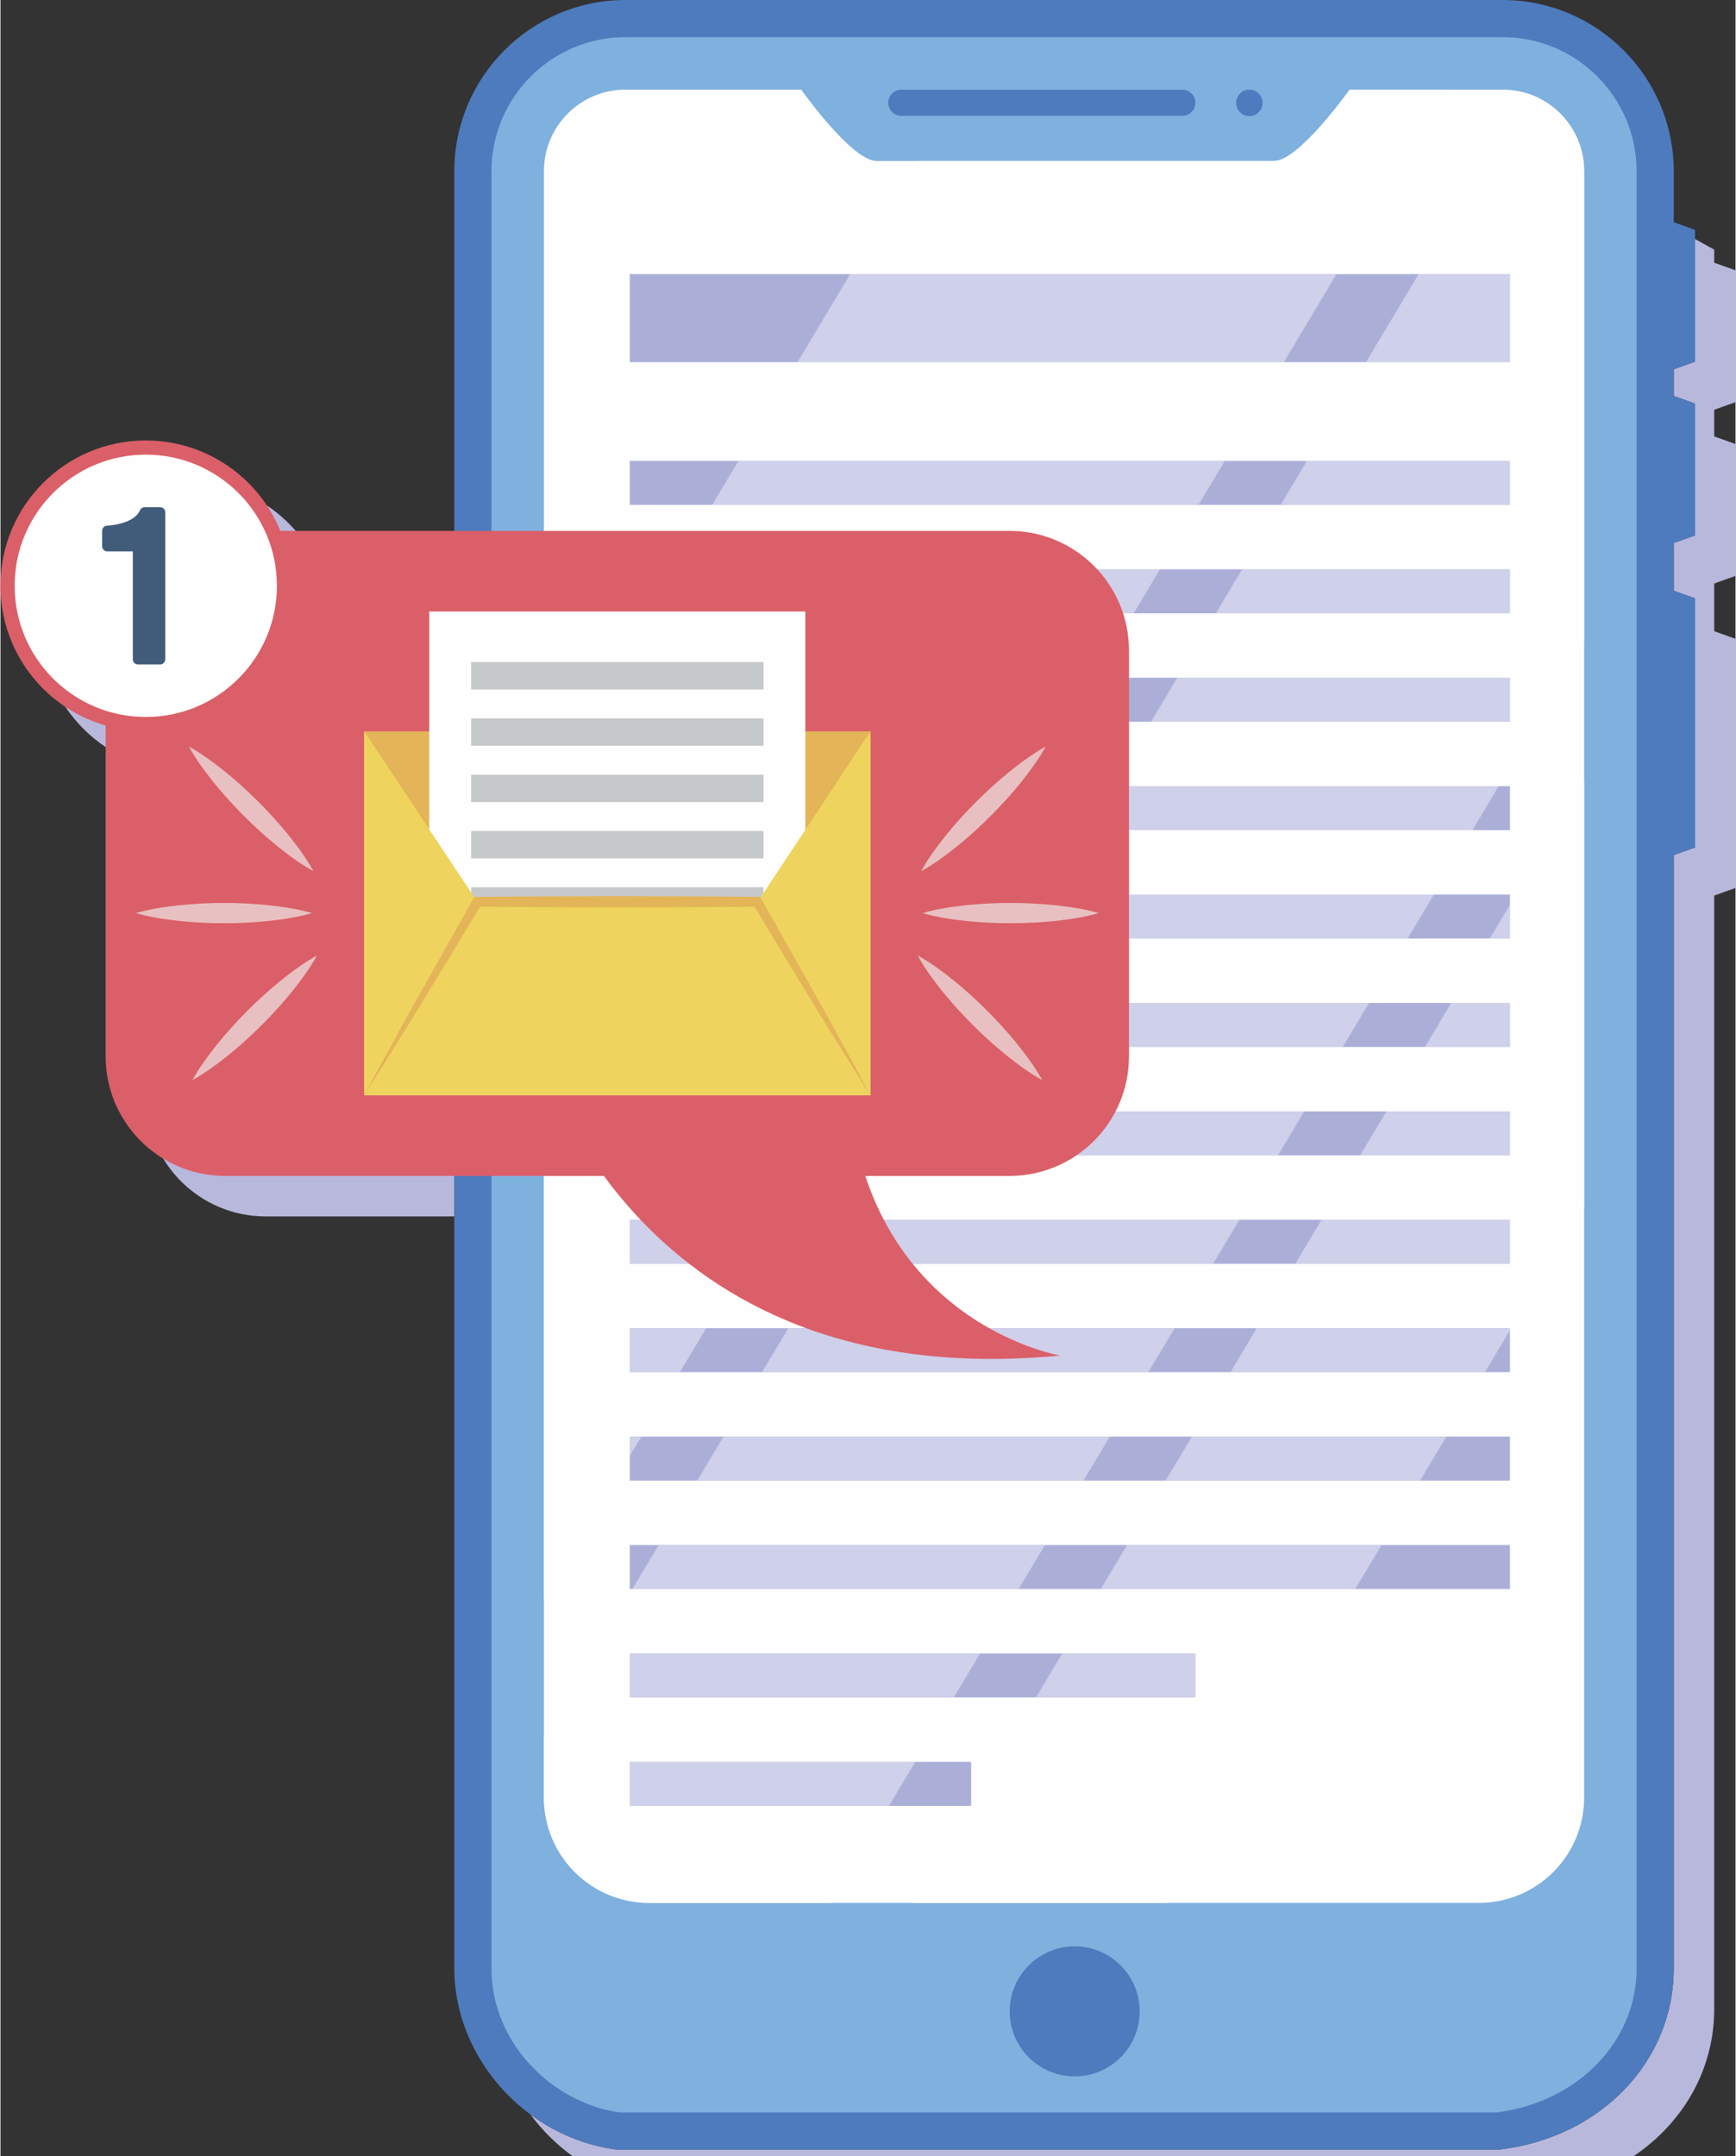 <?xml version="1.0" encoding="UTF-8"?>
<!DOCTYPE svg PUBLIC "-//W3C//DTD SVG 1.1//EN" "http://www.w3.org/Graphics/SVG/1.1/DTD/svg11.dtd">
<!-- Creator: CorelDRAW 2020 (64-Bit) -->
<svg xmlns="http://www.w3.org/2000/svg" xml:space="preserve" width="1072px" height="1331px" version="1.1" style="shape-rendering:geometricPrecision; text-rendering:geometricPrecision; image-rendering:optimizeQuality; fill-rule:evenodd; clip-rule:evenodd"
viewBox="0 0 998.31 1240.16"
 xmlns:xlink="http://www.w3.org/1999/xlink"
 xmlns:xodm="http://www.corel.com/coreldraw/odm/2003">
 <rect x="0" y="0" width="998.31" height="1240.16" fill="#333333" stroke="none"/>
 <defs>
  <style type="text/css">
   <![CDATA[
    .fil3 {fill:#FEFEFE;fill-rule:nonzero}
    .fil10 {fill:#E8C0C1;fill-rule:nonzero}
    .fil9 {fill:#EED45E;fill-rule:nonzero}
    .fil7 {fill:#E4B458;fill-rule:nonzero}
    .fil6 {fill:#DB5F68;fill-rule:nonzero}
    .fil5 {fill:#CFD0E9;fill-rule:nonzero}
    .fil8 {fill:#C6C9C9;fill-rule:nonzero}
    .fil0 {fill:#B8B8DC;fill-rule:nonzero}
    .fil4 {fill:#ABAFD8;fill-rule:nonzero}
    .fil2 {fill:#7FB1DF;fill-rule:nonzero}
    .fil1 {fill:#4E7BBD;fill-rule:nonzero}
    .fil11 {fill:#415C7A;fill-rule:nonzero}
   ]]>
  </style>
 </defs>
 <g id="Capa_x0020_1">
  <path class="fil0" d="M939.76 1240.16l-610.7 0c-9.23,-6.69 -17.37,-14.77 -24.09,-23.85 13.91,10.28 30.34,17.37 48.09,19.95 1.02,0.15 2.04,0.21 3.06,0.21l504.63 0c0.87,0 1.74,-0.04 2.6,-0.15 57.6,-7.07 99.4,-50.79 99.4,-103.98l0 -640.48 12.27 -4.39 0 -143.29 -12.27 -4.39 0 -27.44 12.27 -4.39 0 -75.81 -12.27 -4.39 0 -15.35 12.27 -4.38 0 -70.54c3.69,2 7.37,4.03 11.02,6.09l0 7.53 12.27 4.38 0 75.83 -12.27 4.38 0 15.34 12.27 4.39 0 75.82 -12.27 4.39 0 27.44 12.27 4.39 0 143.28 -12.27 4.39 0 640.49c0,34.75 -17.85,65.45 -46.28,84.53zm-678.63 -540.46l-108.56 0c-37.98,0 -68.78,-30.8 -68.78,-68.78l0 -190.37c-34.88,-10.06 -60.5,-42.21 -60.5,-80.3 0,-10.72 2.1,-20.94 5.8,-30.37 12.21,-14.88 24.93,-29.29 38.13,-43.2 11.81,-6.4 25.33,-10.04 39.68,-10.04 34.92,0 64.87,21.54 77.36,52.02l76.87 0 0 371.04z"/>
  <path class="fil1" d="M975.02 208.03l0 -75.82 -12.27 -4.39 0 -29.32c0,-54.32 -44.18,-98.5 -98.49,-98.5l-504.63 0c-54.31,0 -98.5,44.18 -98.5,98.5l0 1033.84c0,50.81 40.38,96.45 91.93,103.92 1.02,0.15 2.04,0.21 3.06,0.21l504.63 0c0.87,0 1.74,-0.04 2.6,-0.15 57.6,-7.07 99.4,-50.79 99.4,-103.98l0 -640.48 12.27 -4.39 0 -143.29 -12.27 -4.39 0 -27.44 12.27 -4.39 0 -75.81 -12.27 -4.39 0 -15.35 12.27 -4.38z"/>
  <path class="fil2" d="M356.12 1215.1c-39.02,-5.65 -73.61,-40.25 -73.61,-82.76l0 -1033.84c0,-42.53 34.59,-77.13 77.12,-77.13l504.63 0c42.52,0 77.12,34.6 77.12,77.13l0 1033.84c0,42.51 -34.6,77.11 -80.63,82.76l-504.63 0z"/>
  <path class="fil3" d="M864.26 51.56l-87.98 0c0,0 -29.11,41.04 -43.36,41.04l-228.86 0c-14.26,0 -43.36,-41.04 -43.36,-41.04l-101.07 0c-25.93,0 -46.94,21.01 -46.94,46.93l0 935.44c0,33.49 27.15,60.64 60.64,60.64l477.23 0c33.49,0 60.64,-27.15 60.64,-60.64l0 -935.43c0,-25.93 -21.02,-46.94 -46.94,-46.94z"/>
  <polygon class="fil4" points="362.07,208.31 868.5,208.31 868.5,157.67 362.07,157.67 "/>
  <polygon class="fil4" points="362.07,290.42 868.5,290.42 868.5,265.11 362.07,265.11 "/>
  <polygon class="fil4" points="362.07,352.79 868.5,352.79 868.5,327.47 362.07,327.47 "/>
  <polygon class="fil4" points="362.07,415.15 868.5,415.15 868.5,389.83 362.07,389.83 "/>
  <polygon class="fil4" points="362.07,477.51 868.5,477.51 868.5,452.19 362.07,452.19 "/>
  <polygon class="fil4" points="362.07,539.87 868.5,539.87 868.5,514.55 362.07,514.55 "/>
  <polygon class="fil4" points="362.07,602.23 868.5,602.23 868.5,576.91 362.07,576.91 "/>
  <polygon class="fil4" points="362.07,664.59 868.5,664.59 868.5,639.27 362.07,639.27 "/>
  <polygon class="fil4" points="362.07,726.95 868.5,726.95 868.5,701.63 362.07,701.63 "/>
  <polygon class="fil4" points="362.07,789.31 868.5,789.31 868.5,763.99 362.07,763.99 "/>
  <polygon class="fil4" points="362.07,851.68 868.5,851.68 868.5,826.35 362.07,826.35 "/>
  <polygon class="fil4" points="362.07,914.03 868.5,914.03 868.5,888.71 362.07,888.71 "/>
  <polygon class="fil4" points="362.07,976.39 687.53,976.39 687.53,951.08 362.07,951.08 "/>
  <polygon class="fil4" points="362.07,1038.76 558.5,1038.76 558.5,1013.43 362.07,1013.43 "/>
  <path class="fil1" d="M679.99 66.63l-161.67 0c-4.15,0 -7.54,-3.39 -7.54,-7.54 0,-4.14 3.39,-7.53 7.54,-7.53l161.67 0c4.14,0 7.54,3.39 7.54,7.53 0,4.15 -3.4,7.54 -7.54,7.54z"/>
  <path class="fil1" d="M726.19 59.17c0,4.21 -3.41,7.62 -7.61,7.62 -4.21,0 -7.62,-3.41 -7.62,-7.62 0,-4.21 3.41,-7.61 7.62,-7.61 4.2,0 7.61,3.4 7.61,7.61z"/>
  <path class="fil1" d="M655.48 1156.97c0,20.65 -16.75,37.4 -37.41,37.4 -20.65,0 -37.39,-16.75 -37.39,-37.4 0,-20.66 16.74,-37.41 37.39,-37.41 20.66,0 37.41,16.75 37.41,37.41z"/>
  <path class="fil3" d="M477.85 1094.57l-104.52 0c-30.15,0 -55.17,-22.01 -59.85,-50.84 -0.52,-3.19 -0.79,-6.47 -0.79,-9.8l0 -34.79 50.9 -85.11 222.23 0 -22.15 37.05 -201.6 0 0 25.31 186.45 0 -22.15 37.04 -164.3 0 0 25.33 149.16 0 -33.38 55.81zm123.12 -205.86l-222.23 0 22.15 -37.03 222.23 0 -22.15 37.03zm37.29 -62.36l-222.23 0 22.16 -37.04 222.23 0 -22.16 37.04zm37.3 -62.36l-222.23 0 22.16 -37.04 222.23 0 -22.16 37.04zm37.3 -62.36l-222.23 0 22.16 -37.04 222.23 0 -22.16 37.04zm37.3 -62.36l-222.23 0 22.15 -37.04 222.23 0 -22.15 37.04zm37.3 -62.36l-222.23 0 22.15 -37.04 222.23 0 -22.15 37.04zm37.3 -62.36l-222.23 0 22.15 -37.04 222.23 0 -22.15 37.04zm37.29 -62.36l-222.23 0 22.16 -37.04 206.52 0 0 -25.32 -191.38 0 22.16 -37.04 169.22 0 0 -25.32 -154.08 0 22.16 -37.05 131.92 0 0 -25.32 -116.78 0 33.97 -56.79 82.81 0 0 -50.64 -52.52 0 62.21 -104.01c16.61,5.15 29.28,19.3 32.31,36.74l0.01 0.01c0,0.04 0.01,0.07 0.02,0.11 0,0.01 0,0.01 0,0.01 0.02,0.15 0.05,0.3 0.07,0.45 0,0.01 0,0.02 0,0.02 0.01,0.04 0.01,0.07 0.02,0.11 0,0 0,0.01 0,0.02 0.01,0.03 0.01,0.07 0.02,0.1 0,0 0,0.01 0,0.01 0.02,0.11 0.03,0.22 0.05,0.33 0,0.01 0,0.02 0.01,0.02 0,0.04 0,0.07 0.01,0.1 0,0.01 0,0.03 0.01,0.04 0,0.03 0,0.06 0.01,0.09 0,0.01 0,0.02 0,0.03 0.02,0.1 0.03,0.2 0.04,0.3 0,0.02 0.01,0.03 0.01,0.04 0,0.03 0.01,0.06 0.01,0.09 0,0.01 0,0.03 0.01,0.04 0,0.03 0.01,0.06 0.01,0.09 0,0.01 0,0.03 0,0.05 0.01,0.02 0.01,0.05 0.01,0.08 0,0.01 0.01,0.02 0.01,0.04 0.01,0.05 0.01,0.1 0.02,0.15 0,0.02 0,0.04 0.01,0.06 0,0.02 0,0.05 0,0.07 0.01,0.02 0.01,0.04 0.01,0.06 0,0.03 0,0.05 0.01,0.08 0,0.02 0,0.03 0.01,0.05 0,0.03 0,0.05 0,0.08 0.01,0.02 0.01,0.04 0.01,0.06 0.01,0.04 0.01,0.09 0.02,0.13 0,0.02 0,0.04 0,0.06 0,0.03 0.01,0.05 0.01,0.08 0,0.02 0.01,0.04 0.01,0.06 0,0.02 0,0.04 0,0.07 0.01,0.02 0.01,0.04 0.01,0.06 0,0.02 0.01,0.05 0.01,0.08 0,0.01 0,0.04 0,0.06 0.01,0.02 0.01,0.04 0.01,0.07 0.01,0.04 0.01,0.08 0.01,0.12 0.01,0.02 0.01,0.04 0.01,0.06 0,0.03 0.01,0.05 0.01,0.08 0,0.02 0,0.04 0,0.06 0,0.03 0.01,0.05 0.01,0.07 0,0.02 0,0.05 0,0.07 0.01,0.02 0.01,0.05 0.01,0.07 0,0.02 0.01,0.04 0.01,0.06 0,0.04 0,0.08 0,0.11 0.01,0.02 0.01,0.04 0.01,0.05 0,0.04 0.01,0.07 0.01,0.11 0,0.02 0,0.03 0,0.05 0,0.03 0.01,0.06 0.01,0.08 0,0.02 0,0.04 0,0.07 0,0.02 0.01,0.05 0.01,0.07 0,0.02 0,0.04 0,0.06 0.01,0.03 0.01,0.06 0.01,0.09 0,0.02 0,0.03 0,0.05 0.01,0.04 0.01,0.08 0.01,0.13 0,0.02 0.01,0.03 0.01,0.05 0,0.03 0,0.05 0,0.09 0,0.02 0,0.03 0,0.05 0.01,0.03 0.01,0.06 0.01,0.09 0,0.02 0,0.04 0,0.05 0.01,0.03 0.01,0.06 0.01,0.09 0,0.02 0,0.03 0,0.05 0,0.04 0.01,0.09 0.01,0.13 0,0.01 0,0.03 0,0.04 0,0.03 0.01,0.07 0.01,0.1 0,0.02 0,0.04 0,0.05 0,0.03 0,0.06 0,0.09 0,0.02 0.01,0.04 0.01,0.05 0,0.03 0,0.06 0,0.09 0,0.02 0,0.04 0,0.05 0,0.05 0,0.09 0.01,0.14 0,0 0,0 0,0 0,0.04 0,0.09 0,0.14 0,0.01 0.01,0.03 0.01,0.04 0,0.04 0,0.07 0,0.1 0,0.01 0,0.03 0,0.05 0,0.03 0,0.06 0,0.09 0,0.02 0,0.03 0,0.05 0.01,0.04 0.01,0.07 0.01,0.11 0,0.01 0,0.02 0,0.03 0,0.04 0,0.09 0,0.13 0,0.02 0,0.03 0.01,0.05 0,0.03 0,0.06 0,0.09 0,0.02 0,0.04 0,0.05 0,0.03 0,0.07 0,0.1 0,0.01 0,0.03 0,0.05 0,0.03 0,0.06 0,0.09 0,0.02 0,0.03 0,0.05 0,0.04 0,0.09 0,0.13 0,0.01 0,0.03 0,0.04 0.01,0.03 0.01,0.07 0.01,0.1 0,0.02 0,0.04 0,0.05 0,0.03 0,0.06 0,0.09 0,0.02 0,0.04 0,0.06 0,0.03 0,0.06 0,0.09 0,0.01 0,0.03 0,0.05 0,0.04 0,0.08 0,0.14l0 271.52 -49.15 82.17z"/>
  <polygon class="fil5" points="868.5,208.31 785.69,208.31 815.98,157.67 868.5,157.67 "/>
  <polygon class="fil5" points="868.5,290.42 736.58,290.42 751.72,265.1 868.5,265.1 "/>
  <polygon class="fil5" points="868.5,352.79 699.28,352.79 714.42,327.47 868.5,327.47 "/>
  <polygon class="fil5" points="868.5,415.15 661.98,415.15 677.12,389.83 868.5,389.83 "/>
  <polygon class="fil5" points="846.91,477.51 624.68,477.51 639.82,452.19 862.05,452.19 "/>
  <polygon class="fil5" points="809.61,539.87 587.38,539.87 602.53,514.55 824.76,514.55 "/>
  <polygon class="fil5" points="772.31,602.23 550.08,602.23 565.23,576.91 787.46,576.91 "/>
  <polygon class="fil5" points="735.02,664.59 512.79,664.59 527.93,639.27 750.16,639.27 "/>
  <polygon class="fil5" points="697.72,726.95 475.49,726.95 490.63,701.63 712.86,701.63 "/>
  <polygon class="fil5" points="660.42,789.31 438.19,789.31 453.33,763.99 675.56,763.99 "/>
  <polygon class="fil5" points="623.12,851.68 400.89,851.68 416.03,826.35 638.26,826.35 "/>
  <polygon class="fil5" points="585.82,914.03 363.59,914.03 378.74,888.71 600.97,888.71 "/>
  <polygon class="fil5" points="548.52,976.39 362.07,976.39 362.07,951.08 563.67,951.08 "/>
  <polygon class="fil5" points="511.23,1038.76 362.07,1038.76 362.07,1013.43 526.37,1013.43 "/>
  <path class="fil3" d="M312.69 920.1l0 -467.81 59.51 -99.5 279.8 0 -22.15 37.04 -267.78 0 0 25.32 252.63 0 -22.15 37.04 -230.48 0 0 25.32 215.33 0 -22.15 37.04 -193.18 0 0 25.32 178.04 0 -22.16 37.04 -155.88 0 0 25.32 140.74 0 -22.15 37.04 -118.59 0 0 25.32 103.44 0 -22.15 37.04 -81.29 0 0 25.32 66.14 0 -22.15 37.04 -43.99 0 0 25.32 28.84 0 -22.15 37.04 -6.69 0 0 11.18 -49.38 82.57zm354.46 -592.63l-279.8 0 22.15 -37.05 279.8 0 -22.15 37.05zm37.3 -62.37l-279.8 0 33.96 -56.79 279.8 0 -33.96 56.79zm64.25 -107.43l-279.8 0 38.92 -65.07 205.1 0c14.25,0 43.36,-41.04 43.36,-41.04l55.89 0 -63.47 106.11z"/>
  <polygon class="fil5" points="738.41,208.31 458.61,208.31 488.9,157.67 768.7,157.67 "/>
  <polygon class="fil5" points="689.3,290.42 409.5,290.42 424.65,265.1 704.45,265.1 "/>
  <polygon class="fil5" points="652,352.79 372.2,352.79 387.35,327.47 667.15,327.47 "/>
  <polygon class="fil5" points="614.7,415.15 362.07,415.15 362.07,389.83 629.85,389.83 "/>
  <polygon class="fil5" points="577.4,477.51 362.07,477.51 362.07,452.19 592.55,452.19 "/>
  <polygon class="fil5" points="540.11,539.87 362.07,539.87 362.07,514.55 555.25,514.55 "/>
  <polygon class="fil5" points="502.81,602.23 362.07,602.23 362.07,576.91 517.95,576.91 "/>
  <polygon class="fil5" points="465.51,664.59 362.07,664.59 362.07,639.27 480.66,639.27 "/>
  <polygon class="fil5" points="428.21,726.95 362.07,726.95 362.07,701.63 443.36,701.63 "/>
  <polygon class="fil5" points="390.91,789.31 362.07,789.31 362.07,763.99 406.06,763.99 "/>
  <polygon class="fil5" points="362.07,837.53 362.07,826.35 368.76,826.35 "/>
  <path class="fil3" d="M671.52 1094.57l-146.4 0 70.68 -118.18 91.73 0 0 -25.31 -76.59 0 22.16 -37.05 146.39 0 -107.97 180.54zm123.12 -205.86l-146.4 0 22.16 -37.03 146.39 0 -22.15 37.03zm37.3 -62.36l-146.4 0 22.15 -37.04 146.4 0 -22.15 37.04zm36.56 -61.13l0 -1.23 -145.66 0 22.15 -37.04 123.51 0 0 -25.32 -108.36 0 22.15 -37.04 86.21 0 0 -25.32 -71.06 0 22.15 -37.04 48.91 0 0 -25.32 -33.76 0 22.14 -37.04 11.62 0 0 -19.42 42.7 -71.39 0 244.77 -42.7 71.39z"/>
  <polygon class="fil5" points="868.5,539.87 856.88,539.87 868.5,520.45 "/>
  <polygon class="fil5" points="868.5,602.23 819.59,602.23 834.74,576.91 868.5,576.91 "/>
  <polygon class="fil5" points="868.5,664.59 782.29,664.59 797.44,639.27 868.5,639.27 "/>
  <polygon class="fil5" points="868.5,726.95 744.99,726.95 760.14,701.63 868.5,701.63 "/>
  <polygon class="fil5" points="854.09,789.31 707.69,789.31 722.84,763.99 868.5,763.99 868.5,765.22 "/>
  <polygon class="fil5" points="816.79,851.68 670.4,851.68 685.54,826.35 831.94,826.35 "/>
  <polygon class="fil5" points="779.49,914.03 633.1,914.03 648.24,888.71 794.64,888.71 "/>
  <polygon class="fil5" points="687.53,976.39 595.8,976.39 610.94,951.08 687.53,951.08 "/>
  <path class="fil6" d="M310.85 606.33c0,0 54.06,196.91 298.88,173.4 0,0 -122.55,-20.67 -122.55,-173.4l-176.33 0z"/>
  <path class="fil6" d="M580.54 676.41l-451.25 0c-37.99,0 -68.78,-30.8 -68.78,-68.78l0 -233.48c0,-37.99 30.79,-68.78 68.78,-68.78l451.25 0c37.98,0 68.77,30.79 68.77,68.78l0 233.48c0,37.98 -30.79,68.78 -68.77,68.78z"/>
  <polygon class="fil7" points="209.27,630.04 500.55,630.04 500.55,420.69 209.27,420.69 "/>
  <polygon class="fil3" points="246.71,619.97 463.11,619.97 463.11,351.74 246.71,351.74 "/>
  <polygon class="fil8" points="270.79,396.61 439.03,396.61 439.03,380.81 270.79,380.81 "/>
  <polygon class="fil8" points="270.79,428.99 439.03,428.99 439.03,413.19 270.79,413.19 "/>
  <polygon class="fil8" points="270.79,461.37 439.03,461.37 439.03,445.58 270.79,445.58 "/>
  <polygon class="fil8" points="270.79,493.75 439.03,493.75 439.03,477.96 270.79,477.96 "/>
  <polygon class="fil8" points="270.79,526.13 439.03,526.13 439.03,510.34 270.79,510.34 "/>
  <polygon class="fil8" points="270.79,558.52 439.03,558.52 439.03,542.72 270.79,542.72 "/>
  <polygon class="fil8" points="270.79,590.9 439.03,590.9 439.03,575.1 270.79,575.1 "/>
  <polygon class="fil9" points="274.38,518.73 209.27,420.69 209.27,630.04 500.55,630.04 500.55,420.69 435.69,518.73 "/>
  <polygon class="fil9" points="500.55,630.04 209.27,630.04 274.38,518.73 435.44,518.73 "/>
  <path class="fil7" d="M209.27 630.04c5.05,-9.5 10.22,-18.92 15.39,-28.34 5.18,-9.43 10.29,-18.89 15.6,-28.23l15.81 -28.1 15.87 -28.07 0.78 -1.38 1.66 -0.02c26.84,-0.3 53.69,-0.37 80.53,-0.43 26.84,0.06 53.69,0.12 80.53,0.42l1.66 0.02 0.79 1.38c10.68,18.66 21.1,37.46 31.67,56.17 5.31,9.35 10.43,18.81 15.6,28.23 5.18,9.42 10.34,18.85 15.39,28.35 -5.81,-9.05 -11.5,-18.17 -17.17,-27.31 -5.68,-9.13 -11.42,-18.22 -16.95,-27.43 -11.14,-18.38 -22.41,-36.69 -33.44,-55.14l2.45 1.4c-26.84,0.3 -53.69,0.36 -80.53,0.42 -26.84,-0.07 -53.69,-0.13 -80.53,-0.43l2.44 -1.4 -16.68 27.59 -16.75 27.56c-5.54,9.21 -11.28,18.3 -16.95,27.43 -5.68,9.13 -11.36,18.26 -17.17,27.31z"/>
  <path class="fil10" d="M601.41 429.42c-4.26,7.69 -9.37,14.52 -14.69,21.15 -5.37,6.58 -11.06,12.84 -17.03,18.81 -5.97,5.99 -12.23,11.68 -18.81,17.05 -6.62,5.32 -13.45,10.43 -21.15,14.68 4.25,-7.7 9.36,-14.53 14.68,-21.16 5.37,-6.57 11.07,-12.83 17.05,-18.8 5.98,-5.97 12.23,-11.66 18.81,-17.03 6.63,-5.32 13.46,-10.43 21.14,-14.7z"/>
  <path class="fil10" d="M599.4 621.3c-7.69,-4.25 -14.51,-9.38 -21.14,-14.69 -6.58,-5.37 -12.84,-11.07 -18.81,-17.03 -5.98,-5.97 -11.68,-12.23 -17.05,-18.8 -5.32,-6.63 -10.44,-13.46 -14.68,-21.16 7.69,4.24 14.53,9.36 21.15,14.68 6.58,5.37 12.84,11.06 18.8,17.04 5.97,5.98 11.67,12.24 17.04,18.81 5.32,6.64 10.43,13.47 14.69,21.15z"/>
  <path class="fil10" d="M631.95 525.22c-8.45,2.43 -16.9,3.63 -25.35,4.56 -8.45,0.86 -16.9,1.26 -25.35,1.26 -8.45,0.01 -16.89,-0.39 -25.34,-1.24 -8.45,-0.92 -16.9,-2.14 -25.35,-4.58 8.45,-2.44 16.9,-3.65 25.35,-4.58 8.45,-0.85 16.89,-1.25 25.34,-1.24 8.45,0.01 16.9,0.4 25.35,1.26 8.45,0.93 16.9,2.14 25.35,4.56z"/>
  <path class="fil10" d="M108.41 429.42c7.69,4.27 14.51,9.38 21.14,14.7 6.58,5.37 12.84,11.06 18.82,17.03 5.97,5.97 11.67,12.23 17.04,18.8 5.32,6.63 10.44,13.46 14.68,21.16 -7.7,-4.25 -14.53,-9.36 -21.15,-14.68 -6.58,-5.37 -12.84,-11.06 -18.81,-17.05 -5.96,-5.97 -11.66,-12.23 -17.03,-18.81 -5.32,-6.63 -10.43,-13.46 -14.69,-21.15z"/>
  <path class="fil10" d="M110.42 621.3c4.26,-7.68 9.38,-14.51 14.69,-21.15 5.37,-6.57 11.07,-12.83 17.04,-18.81 5.96,-5.98 12.22,-11.67 18.8,-17.04 6.62,-5.32 13.46,-10.44 21.15,-14.68 -4.24,7.7 -9.36,14.53 -14.68,21.16 -5.37,6.57 -11.06,12.83 -17.04,18.8 -5.98,5.96 -12.24,11.66 -18.81,17.03 -6.64,5.31 -13.46,10.44 -21.15,14.69z"/>
  <path class="fil10" d="M77.88 525.22c8.44,-2.42 16.89,-3.63 25.34,-4.56 8.45,-0.86 16.9,-1.25 25.35,-1.26 8.45,-0.01 16.89,0.39 25.34,1.24 8.45,0.93 16.9,2.14 25.35,4.58 -8.45,2.44 -16.9,3.66 -25.35,4.58 -8.45,0.85 -16.89,1.25 -25.34,1.24 -8.45,0 -16.9,-0.4 -25.35,-1.26 -8.45,-0.93 -16.9,-2.13 -25.34,-4.56z"/>
  <path class="fil3" d="M163.14 336.97c0,43.92 -35.61,79.53 -79.53,79.53 -43.92,0 -79.53,-35.61 -79.53,-79.53 0,-43.92 35.61,-79.53 79.53,-79.53 43.92,0 79.53,35.61 79.53,79.53z"/>
  <path class="fil6" d="M163.14 336.97l-4.08 0c-0.01,20.84 -8.44,39.68 -22.1,53.34 -13.67,13.67 -32.5,22.1 -53.35,22.1 -20.84,0 -39.68,-8.43 -53.35,-22.1 -13.66,-13.66 -22.09,-32.5 -22.09,-53.34 0,-20.85 8.43,-39.68 22.09,-53.35 13.67,-13.66 32.51,-22.1 53.35,-22.1 20.85,0 39.68,8.44 53.35,22.1 13.66,13.67 22.09,32.5 22.1,53.35l8.16 0c0,-46.18 -37.43,-83.61 -83.61,-83.61 -46.18,0 -83.61,37.43 -83.61,83.61 0,46.18 37.43,83.61 83.61,83.61 46.18,0 83.61,-37.43 83.61,-83.61l-4.08 0z"/>
  <path class="fil11" d="M91.89 291.74l-8.95 0c-1.18,0 -2.24,0.71 -2.69,1.8 -2.01,4.84 -9.12,8.15 -19.03,8.85 -1.53,0.11 -2.71,1.37 -2.71,2.91l0 8.94c0,1.61 1.31,2.92 2.92,2.92l14.73 0 0 62.11c0,1.62 1.3,2.92 2.92,2.92l12.81 0c1.61,0 2.92,-1.3 2.92,-2.92l0 -84.61c0,-1.61 -1.31,-2.92 -2.92,-2.92z"/>
 </g>
</svg>
